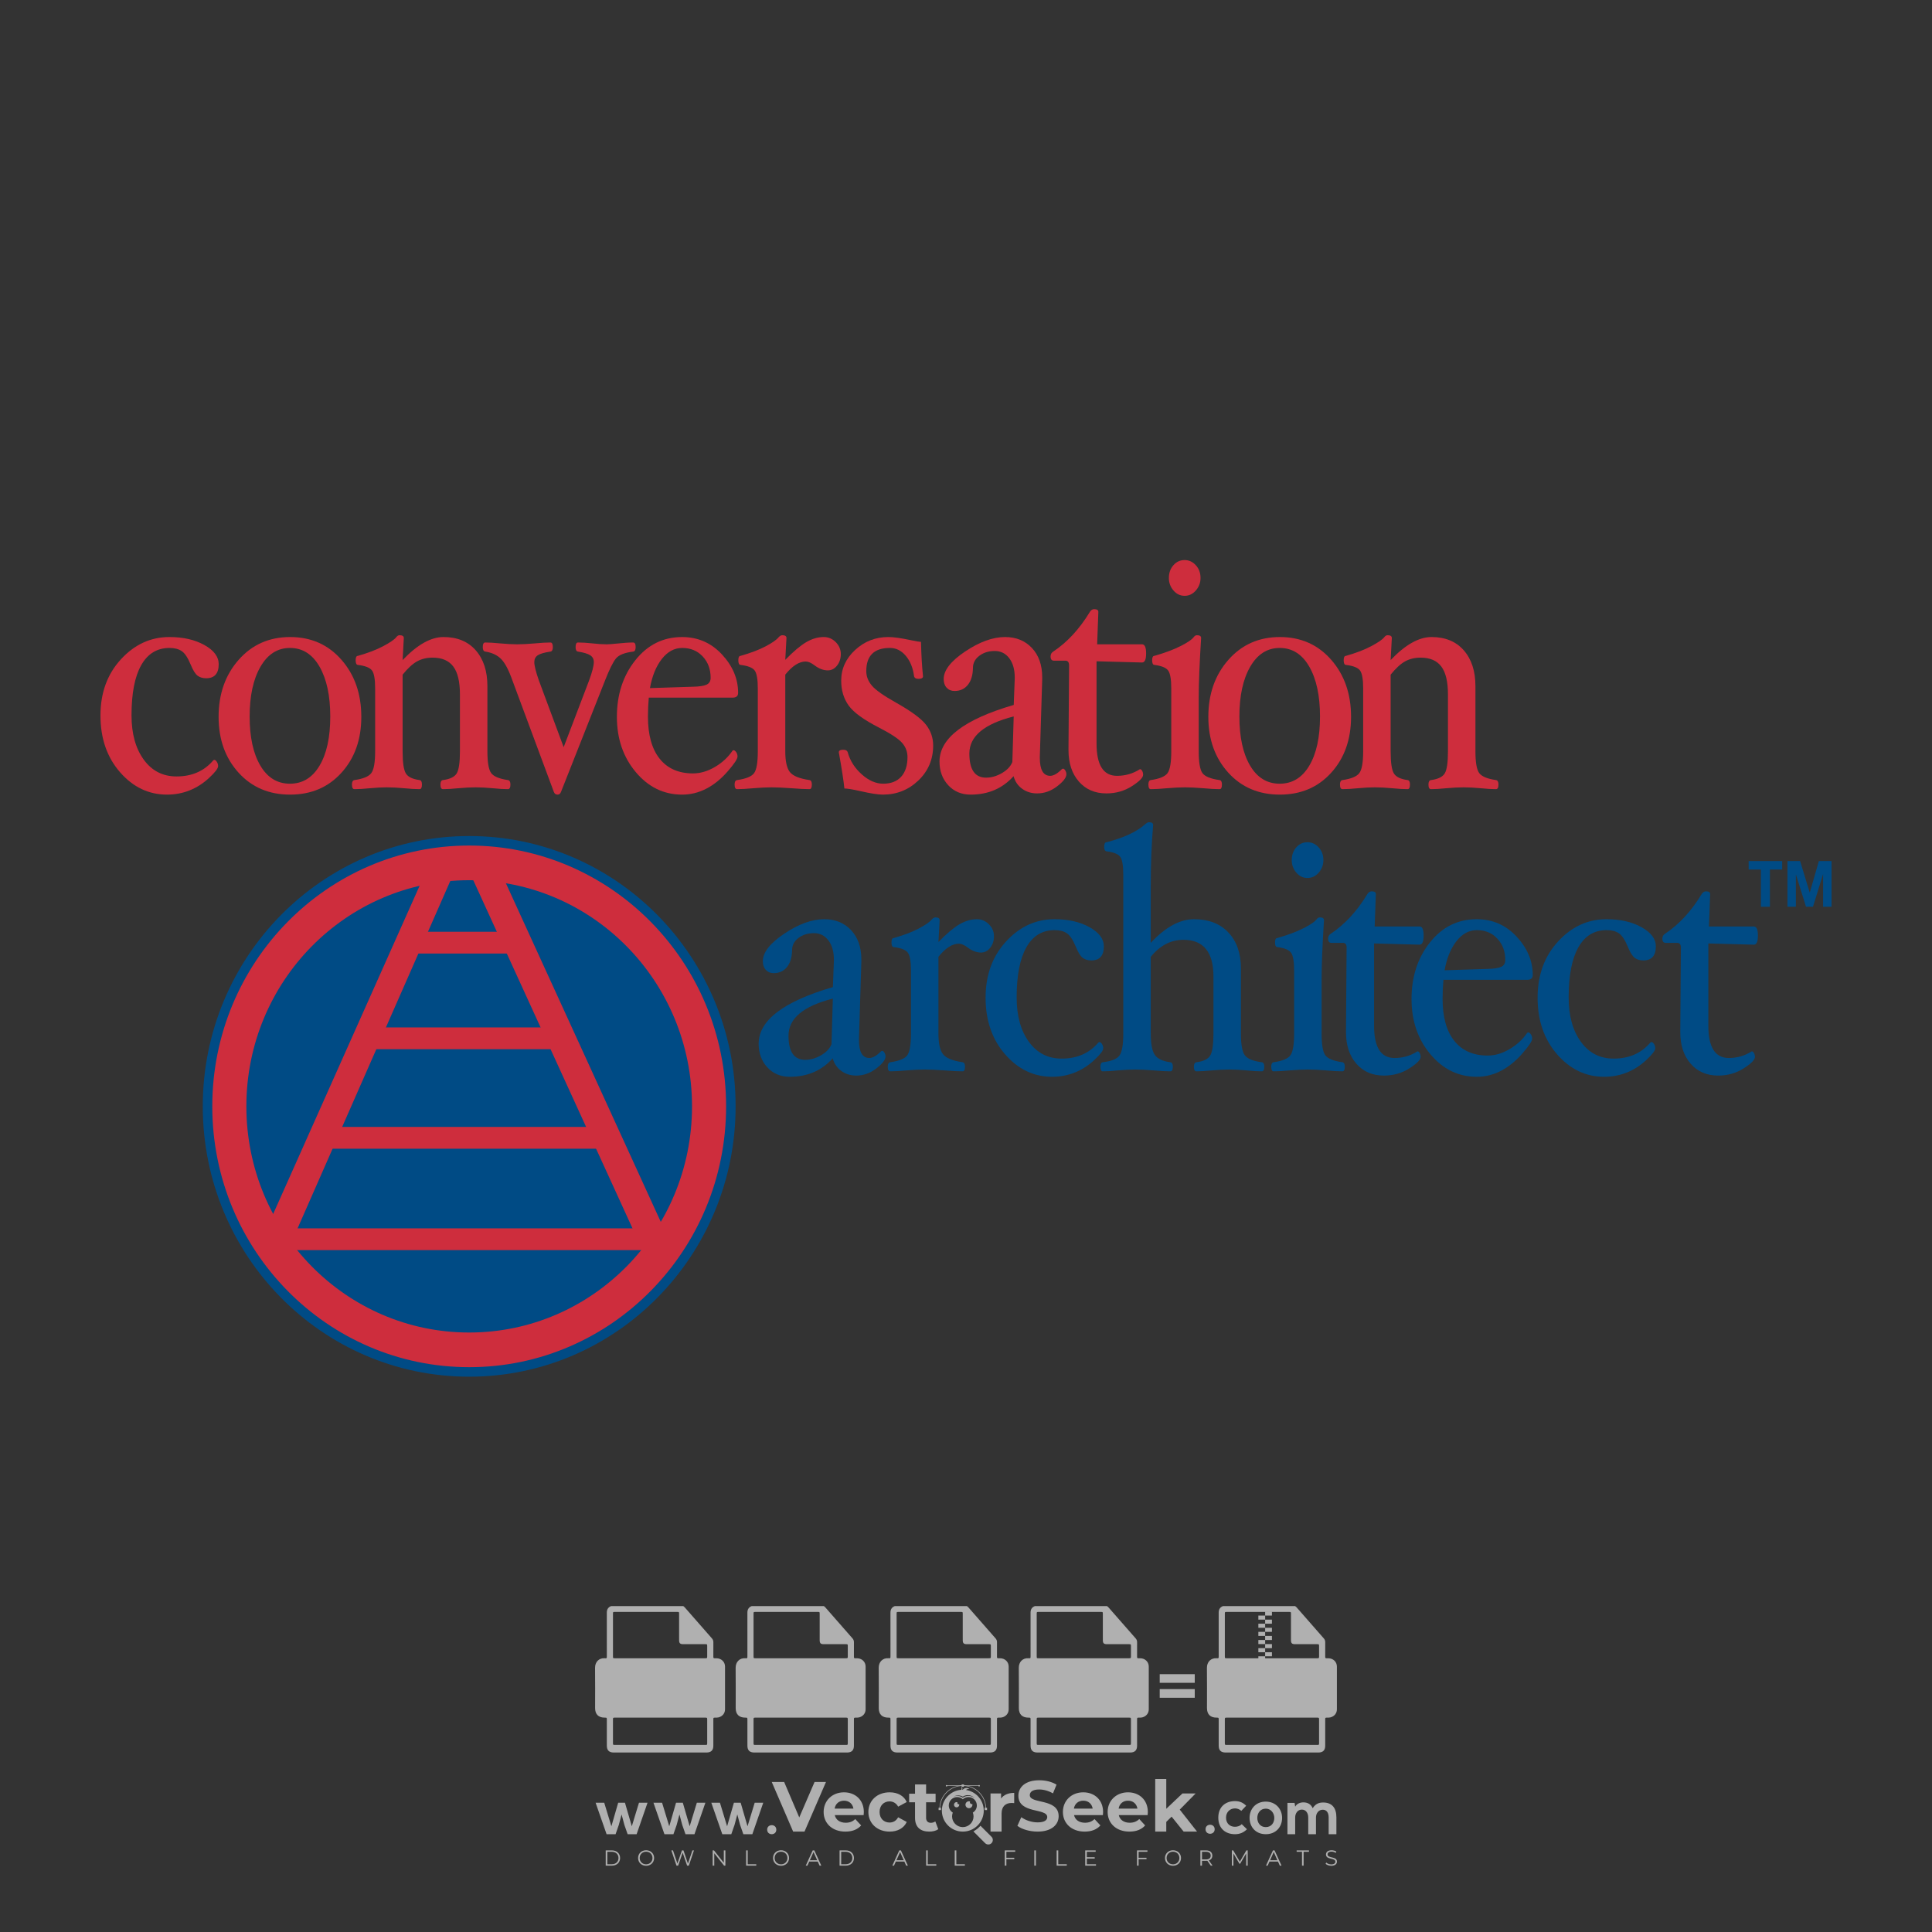 <?xml version="1.0" encoding="iso-8859-1"?>
<!-- Generator: Adobe Illustrator 24.3.0, SVG Export Plug-In . SVG Version: 6.00 Build 0)  -->
<svg version="1.1" id="Layer_1" xmlns="http://www.w3.org/2000/svg" xmlns:xlink="http://www.w3.org/1999/xlink" x="0px" y="0px"
	 viewBox="0 0 500 500" style="enable-background:new 0 0 500 500;" xml:space="preserve">
<rect x="0" y="0" width="500" height="500" fill="#333333" stroke="none"/>
<g id="watermark_1_">
	<g>
		<g id="watermark" style="opacity:0.61;">
			<g>
				<g>
					<g>
						<g>
							<polygon style="fill:#FFFFFF;" points="213.765,461.172 208.204,474.017 205.268,474.017 199.726,461.172 202.938,461.172 
								206.846,470.347 210.81,461.172 							"/>
						</g>
						<g>
							<path style="fill:#FFFFFF;" d="M223.507,469.741h-7.469c0.275,1.23,1.321,1.982,2.826,1.982c1.046,0,1.798-0.312,2.477-0.954
								l1.523,1.651c-0.917,1.046-2.294,1.597-4.074,1.597c-3.413,0-5.634-2.147-5.634-5.083c0-2.954,2.257-5.083,5.267-5.083
								c2.899,0,5.138,1.945,5.138,5.12C223.562,469.191,223.526,469.503,223.507,469.741 M216.002,468.071h4.863
								c-0.202-1.248-1.138-2.055-2.422-2.055C217.139,466.016,216.204,466.805,216.002,468.071"/>
						</g>
						<g>
							<path style="fill:#FFFFFF;" d="M224.735,468.934c0-2.973,2.294-5.083,5.505-5.083c2.074,0,3.707,0.899,4.423,2.514
								l-2.22,1.193c-0.532-0.936-1.321-1.358-2.221-1.358c-1.45,0-2.587,1.009-2.587,2.734c0,1.725,1.138,2.734,2.587,2.734
								c0.899,0,1.688-0.404,2.221-1.358l2.22,1.211c-0.716,1.578-2.349,2.495-4.423,2.495
								C227.029,474.017,224.735,471.907,224.735,468.934"/>
						</g>
						<g>
							<path style="fill:#FFFFFF;" d="M242.828,473.393c-0.587,0.422-1.45,0.624-2.331,0.624c-2.33,0-3.688-1.193-3.688-3.542
								v-4.055h-1.523v-2.202h1.523v-2.404h2.863v2.404h2.459v2.202h-2.459v4.019c0,0.844,0.458,1.303,1.229,1.303
								c0.422,0,0.844-0.128,1.156-0.367L242.828,473.393z"/>
						</g>
					</g>
					<g>
						<path style="fill:#FFFFFF;" d="M262.474,463.997v2.643c-0.238-0.018-0.422-0.037-0.642-0.037
							c-1.578,0-2.624,0.862-2.624,2.753v4.661h-2.863v-9.873h2.734v1.303C259.776,464.493,260.951,463.997,262.474,463.997"/>
					</g>
					<g>
						<path style="fill:#FFFFFF;" d="M263.299,472.53l1.009-2.239c1.083,0.789,2.697,1.339,4.239,1.339
							c1.762,0,2.477-0.587,2.477-1.376c0-2.404-7.469-0.752-7.469-5.524c0-2.184,1.762-4,5.413-4c1.615,0,3.267,0.385,4.459,1.138
							l-0.918,2.257c-1.193-0.679-2.422-1.009-3.56-1.009c-1.761,0-2.44,0.66-2.44,1.468c0,2.367,7.468,0.734,7.468,5.45
							c0,2.147-1.78,3.982-5.45,3.982C266.492,474.017,264.437,473.411,263.299,472.53"/>
					</g>
					<g>
						<path style="fill:#FFFFFF;" d="M285.428,469.741h-7.469c0.275,1.23,1.321,1.982,2.826,1.982c1.046,0,1.798-0.312,2.477-0.954
							l1.523,1.651c-0.918,1.046-2.294,1.597-4.074,1.597c-3.413,0-5.634-2.147-5.634-5.083c0-2.954,2.257-5.083,5.267-5.083
							c2.9,0,5.138,1.945,5.138,5.12C285.484,469.191,285.447,469.503,285.428,469.741 M277.923,468.071h4.863
							c-0.202-1.248-1.138-2.055-2.422-2.055C279.061,466.016,278.125,466.805,277.923,468.071"/>
					</g>
					<g>
						<path style="fill:#FFFFFF;" d="M297.007,469.741h-7.469c0.275,1.23,1.321,1.982,2.826,1.982c1.046,0,1.798-0.312,2.477-0.954
							l1.523,1.651c-0.918,1.046-2.294,1.597-4.074,1.597c-3.413,0-5.634-2.147-5.634-5.083c0-2.954,2.257-5.083,5.267-5.083
							c2.899,0,5.138,1.945,5.138,5.12C297.062,469.191,297.025,469.503,297.007,469.741 M289.501,468.071h4.863
							c-0.202-1.248-1.138-2.055-2.422-2.055C290.639,466.016,289.703,466.805,289.501,468.071"/>
					</g>
					<g>
						<polygon style="fill:#FFFFFF;" points="303.208,470.145 301.831,471.503 301.831,474.017 298.969,474.017 298.969,460.401 
							301.831,460.401 301.831,468.108 306.016,464.144 309.429,464.144 305.318,468.328 309.796,474.017 306.327,474.017 						"/>
					</g>
					<g>
						<path style="fill:#FFFFFF;" d="M256.601,475.359L256.601,475.359l-2.86-2.86c-0.435,0.508-0.953,0.943-1.534,1.284
							c-0.092,0.069-0.186,0.136-0.283,0.199l3.027,3.027c0.456,0.456,1.195,0.456,1.65,0
							C257.057,476.554,257.057,475.815,256.601,475.359"/>
					</g>
					<g>
						<path style="fill:#FFFFFF;" d="M249.984,463.244c0.221-0.173,0.495-0.281,0.797-0.281c0.042,0,0.083,0.002,0.124,0.006
							c-0.214-0.156-0.478-0.249-0.764-0.249c-0.395,0-0.744,0.18-0.981,0.458c-0.051,0-0.1,0.006-0.151,0.008
							c0.039-0.077,0.064-0.162,0.064-0.255c0-0.234-0.143-0.434-0.346-0.519c0.087,0.126,0.138,0.279,0.138,0.445
							c0,0.122-0.031,0.237-0.081,0.341c-2.811,0.201-5.03,2.539-5.03,5.4c0,2.993,2.426,5.42,5.42,5.42
							c2.993,0,5.42-2.426,5.42-5.42C254.595,465.879,252.593,463.635,249.984,463.244 M247.983,464.656
							c0.435,0,0.844,0.112,1.199,0.309c0.374-0.245,0.82-0.387,1.299-0.387c0.711,0,1.348,0.312,1.784,0.806
							c-0.435-0.379-1.004-0.61-1.627-0.61c-0.449,0-0.87,0.12-1.234,0.329c-0.079,0.046-0.156,0.096-0.229,0.15
							c-0.065-0.048-0.133-0.093-0.204-0.134c-0.369-0.219-0.8-0.344-1.26-0.344c-0.3,0-0.588,0.054-0.854,0.152
							C247.196,464.754,247.578,464.656,247.983,464.656 M251.772,469.098c0.115,0.305,0.181,0.634,0.181,0.979
							c0,1.534-1.244,2.777-2.778,2.777c-1.534,0-2.777-1.243-2.777-2.777c0-0.345,0.066-0.674,0.181-0.979
							c-0.62-0.382-1.035-1.064-1.035-1.846c0-1.197,0.971-2.168,2.168-2.168c0.565,0,1.078,0.218,1.463,0.572
							c0.386-0.354,0.899-0.572,1.464-0.572c1.197,0,2.168,0.971,2.168,2.168C252.807,468.034,252.392,468.716,251.772,469.098"/>
					</g>
					<g>
						<path style="fill:#FFFFFF;" d="M251.666,467.061c0,0.497-0.404,0.901-0.901,0.901c-0.497,0-0.901-0.404-0.901-0.901
							s0.404-0.901,0.901-0.901c0.101,0,0.197,0.017,0.287,0.047c-0.03,0.062-0.045,0.132-0.045,0.204
							c0,0.273,0.221,0.494,0.494,0.494c0.05,0,0.099-0.008,0.146-0.022C251.66,466.941,251.666,467,251.666,467.061"/>
					</g>
					<g>
						<path style="fill:#FFFFFF;" d="M248.255,467.061c0,0.376-0.305,0.681-0.681,0.681c-0.376,0-0.681-0.305-0.681-0.681
							s0.305-0.681,0.681-0.681c0.076,0,0.149,0.013,0.217,0.035c-0.023,0.047-0.034,0.1-0.034,0.155
							c0,0.206,0.167,0.374,0.374,0.374c0.038,0,0.075-0.006,0.11-0.017C248.25,466.97,248.255,467.015,248.255,467.061"/>
					</g>
					<g>
						<g>
							<g>
								<rect x="242.908" y="467.83" style="fill:#FFFFFF;" width="0.616" height="0.616"/>
							</g>
							<g>
								<rect x="254.827" y="467.83" style="fill:#FFFFFF;" width="0.616" height="0.616"/>
							</g>
							<g>
								<path style="fill:#FFFFFF;" d="M255.205,468.082h-0.14c0-3.248-2.642-5.89-5.89-5.89c-3.248,0-5.89,2.642-5.89,5.89h-0.14
									c0-1.611,0.627-3.125,1.766-4.264c1.139-1.139,2.653-1.766,4.264-1.766c1.611,0,3.125,0.627,4.264,1.766
									C254.578,464.957,255.205,466.471,255.205,468.082"/>
							</g>
						</g>
						<g>
							<rect x="248.868" y="461.814" style="fill:#FFFFFF;" width="0.616" height="0.616"/>
						</g>
						<g>
							<rect x="244.95" y="462.052" style="fill:#FFFFFF;" width="8.45" height="0.14"/>
						</g>
						<g>
							<path style="fill:#FFFFFF;" d="M245.174,462.15c0,0.108-0.088,0.196-0.196,0.196c-0.108,0-0.196-0.088-0.196-0.196
								c0-0.108,0.088-0.196,0.196-0.196C245.086,461.954,245.174,462.042,245.174,462.15"/>
						</g>
						<g>
							<path style="fill:#FFFFFF;" d="M253.596,462.15c0,0.108-0.088,0.196-0.196,0.196c-0.108,0-0.196-0.088-0.196-0.196
								c0-0.108,0.088-0.196,0.196-0.196C253.509,461.954,253.596,462.042,253.596,462.15"/>
						</g>
					</g>
				</g>
				<g>
					<path style="fill:#FFFFFF;" d="M314.356,473.409c0,1.559-2.364,1.559-2.364,0C311.993,471.851,314.356,471.851,314.356,473.409
						z"/>
				</g>
				<g>
					<g>
						<g>
							<path style="fill:#FFFFFF;" d="M161.739,466.549l1.772,6.088l1.855-6.088h2.215l-2.823,8.14h-2.33l-0.837-2.396l-0.722-2.708
								l-0.722,2.708l-0.837,2.396h-2.33l-2.839-8.14h2.231l1.855,6.088l1.756-6.088H161.739z"/>
						</g>
						<g>
							<path style="fill:#FFFFFF;" d="M176.713,466.549l1.772,6.088l1.855-6.088h2.215l-2.823,8.14h-2.33l-0.837-2.396l-0.722-2.708
								l-0.722,2.708l-0.837,2.396h-2.33l-2.839-8.14h2.231l1.855,6.088l1.756-6.088H176.713z"/>
						</g>
						<g>
							<path style="fill:#FFFFFF;" d="M191.687,466.549l1.772,6.088l1.855-6.088h2.215l-2.823,8.14h-2.33l-0.837-2.396l-0.722-2.708
								l-0.722,2.708l-0.837,2.396h-2.33l-2.839-8.14h2.231l1.855,6.088l1.756-6.088H191.687z"/>
						</g>
					</g>
					<g>
						<path style="fill:#FFFFFF;" d="M200.908,473.52c0,1.559-2.364,1.559-2.364,0C198.545,471.962,200.908,471.962,200.908,473.52z
							"/>
					</g>
					<g>
						<path style="fill:#FFFFFF;" d="M322.71,473.409c-0.935,0.919-1.919,1.28-3.117,1.28c-2.346,0-4.3-1.411-4.3-4.282
							s1.953-4.284,4.3-4.284c1.149,0,2.035,0.329,2.921,1.199l-1.264,1.329c-0.476-0.428-1.066-0.64-1.623-0.64
							c-1.346,0-2.33,0.985-2.33,2.396c0,1.542,1.05,2.362,2.297,2.362c0.64,0,1.28-0.18,1.772-0.672L322.71,473.409z"/>
					</g>
					<g>
						<path style="fill:#FFFFFF;" d="M331.805,470.472c0,2.33-1.591,4.217-4.217,4.217c-2.626,0-4.201-1.887-4.201-4.217
							c0-2.314,1.609-4.217,4.185-4.217C330.149,466.255,331.805,468.158,331.805,470.472z M325.389,470.472
							c0,1.231,0.739,2.38,2.199,2.38c1.46,0,2.199-1.149,2.199-2.38c0-1.215-0.854-2.396-2.199-2.396
							C326.144,468.077,325.389,469.258,325.389,470.472z"/>
					</g>
					<g>
						<path style="fill:#FFFFFF;" d="M338.572,474.689v-4.332c0-1.068-0.559-2.035-1.658-2.035c-1.082,0-1.722,0.967-1.722,2.035
							v4.332h-2.003v-8.107h1.855l0.148,0.985c0.426-0.82,1.362-1.116,2.133-1.116c0.969,0,1.937,0.394,2.396,1.51
							c0.723-1.149,1.658-1.478,2.708-1.478c2.297,0,3.43,1.412,3.43,3.84v4.365h-2.003v-4.365c0-1.066-0.442-1.97-1.526-1.97
							c-1.082,0-1.756,0.935-1.756,2.003v4.332H338.572z"/>
					</g>
				</g>
			</g>
		</g>
		<g style="opacity:0.61;">
			<g>
				<g>
					<path style="fill:#FFFFFF;" d="M345.988,431.299c-0.006-1.224-0.959-2.121-2.189-2.14c-0.924-0.014-0.832,0.12-0.834-0.867
						c-0.003-1.097-0.007-2.194,0.003-3.292c0.003-0.379-0.112-0.691-0.362-0.976c-2.342-2.668-4.678-5.342-7.019-8.011
						c-0.12-0.137-0.275-0.244-0.414-0.366c-6.214,0-12.427,0-18.641,0c-0.794,0.293-1.14,0.868-1.138,1.709
						c0.01,3.748,0.004,7.496,0.004,11.243c0,0.556-0.003,0.589-0.55,0.551c-1.497-0.102-2.516,0.986-2.497,2.492
						c0.044,3.476,0.013,6.953,0.014,10.429c0.001,1.58,0.867,2.443,2.45,2.449c0.582,0.002,0.582,0.002,0.582,0.6
						c0,2.219-0.001,4.438,0.001,6.657c0.001,1.192,0.58,1.771,1.768,1.771c8.013,0.001,16.027,0.001,24.04,0
						c1.168,0,1.755-0.583,1.757-1.745c0.002-2.256,0-4.512,0.001-6.768c0-0.512,0.002-0.511,0.52-0.515
						c0.271-0.002,0.541,0.008,0.809-0.058c0.996-0.246,1.69-1.044,1.694-2.069C346.003,438.696,346.005,434.997,345.988,431.299z
						 M317.537,417.162c5.337,0,10.674,0,16.01,0c0.548,0,0.554,0.007,0.554,0.561c0.001,2.243-0.001,4.486,0.001,6.73
						c0.001,0.811,0.249,1.059,1.06,1.059c1.91,0.001,3.821,0,5.731,0.001c0.458,0,0.479,0.021,0.481,0.483
						c0.003,0.887,0.002,1.775,0,2.662c-0.001,0.477-0.024,0.498-0.504,0.499c-3.895,0.001-7.79,0-11.684,0
						c-3.882,0-7.765,0-11.647,0c-0.55,0-0.552-0.001-0.552-0.561c-0.001-3.624-0.001-7.247,0-10.871
						C316.987,417.166,316.991,417.162,317.537,417.162z M340.822,451.579c-3.883,0.001-7.766,0-11.65,0c-3.871,0-7.742,0-11.613,0
						c-0.572,0-0.574-0.002-0.574-0.579c-0.001-1.997-0.001-3.994,0.001-5.991c0-0.464,0.023-0.486,0.478-0.487
						c7.803-0.001,15.607-0.001,23.41,0c0.478,0,0.499,0.02,0.499,0.503c0.002,1.997,0.001,3.994,0,5.991
						C341.375,451.574,341.37,451.579,340.822,451.579z"/>
				</g>
				<g>
					<g>
						<rect x="327.418" y="417.053" style="fill:#FFFFFF;" width="1.757" height="1.054"/>
					</g>
					<g>
						<rect x="325.662" y="418.107" style="fill:#FFFFFF;" width="1.757" height="1.054"/>
					</g>
					<g>
						<rect x="327.418" y="419.161" style="fill:#FFFFFF;" width="1.757" height="1.054"/>
					</g>
					<g>
						<rect x="325.662" y="420.215" style="fill:#FFFFFF;" width="1.757" height="1.054"/>
					</g>
					<g>
						<rect x="327.418" y="421.269" style="fill:#FFFFFF;" width="1.757" height="1.054"/>
					</g>
					<g>
						<rect x="325.662" y="422.323" style="fill:#FFFFFF;" width="1.757" height="1.054"/>
					</g>
					<g>
						<rect x="327.418" y="423.378" style="fill:#FFFFFF;" width="1.757" height="1.054"/>
					</g>
					<g>
						<rect x="325.662" y="424.432" style="fill:#FFFFFF;" width="1.757" height="1.054"/>
					</g>
					<g>
						<rect x="327.418" y="425.486" style="fill:#FFFFFF;" width="1.757" height="1.054"/>
					</g>
					<g>
						<rect x="325.662" y="426.54" style="fill:#FFFFFF;" width="1.757" height="1.054"/>
					</g>
					<g>
						<rect x="327.418" y="427.594" style="fill:#FFFFFF;" width="1.757" height="1.054"/>
					</g>
					<g>
						<rect x="325.662" y="428.648" style="fill:#FFFFFF;" width="1.757" height="1.054"/>
					</g>
				</g>
			</g>
			<g>
				<path style="fill:#FFFFFF;" d="M187.637,431.299c-0.006-1.224-0.959-2.121-2.189-2.14c-0.924-0.014-0.832,0.12-0.834-0.867
					c-0.003-1.097-0.007-2.194,0.003-3.292c0.003-0.379-0.112-0.691-0.362-0.976c-2.342-2.668-4.678-5.342-7.019-8.011
					c-0.12-0.137-0.275-0.244-0.414-0.366c-6.214,0-12.427,0-18.641,0c-0.794,0.293-1.14,0.868-1.138,1.709
					c0.01,3.748,0.004,7.496,0.004,11.243c0,0.556-0.003,0.589-0.55,0.551c-1.497-0.102-2.516,0.986-2.497,2.492
					c0.044,3.476,0.013,6.953,0.014,10.429c0.001,1.58,0.867,2.443,2.45,2.449c0.582,0.002,0.582,0.002,0.582,0.6
					c0,2.219-0.001,4.438,0.001,6.657c0.001,1.192,0.58,1.771,1.768,1.771c8.013,0.001,16.027,0.001,24.04,0
					c1.168,0,1.755-0.583,1.757-1.745c0.002-2.256,0-4.512,0.001-6.768c0-0.512,0.002-0.511,0.52-0.515
					c0.271-0.002,0.541,0.008,0.809-0.058c0.996-0.246,1.69-1.044,1.694-2.069C187.652,438.696,187.655,434.997,187.637,431.299z
					 M159.187,417.162c5.337,0,10.674,0,16.01,0c0.548,0,0.554,0.007,0.554,0.561c0.001,2.243-0.001,4.486,0.001,6.73
					c0.001,0.811,0.249,1.059,1.06,1.059c1.91,0.001,3.821,0,5.731,0.001c0.458,0,0.479,0.021,0.481,0.483
					c0.003,0.887,0.002,1.775,0,2.662c-0.001,0.477-0.024,0.498-0.504,0.499c-3.895,0.001-7.79,0-11.684,0
					c-3.882,0-7.765,0-11.647,0c-0.55,0-0.552-0.001-0.552-0.561c-0.001-3.624-0.001-7.247,0-10.871
					C158.636,417.166,158.64,417.162,159.187,417.162z M182.472,451.579c-3.883,0.001-7.766,0-11.65,0c-3.871,0-7.742,0-11.613,0
					c-0.572,0-0.574-0.002-0.574-0.579c-0.001-1.997-0.001-3.994,0.001-5.991c0-0.464,0.023-0.486,0.478-0.487
					c7.803-0.001,15.607-0.001,23.41,0c0.478,0,0.499,0.02,0.499,0.503c0.002,1.997,0.001,3.994,0,5.991
					C183.024,451.574,183.019,451.579,182.472,451.579z"/>
			</g>
			<g>
				<path style="fill:#FFFFFF;" d="M159.779,440.669v-7.897h2.779c0.375,0,0.726,0.061,1.053,0.182
					c0.327,0.121,0.612,0.292,0.855,0.513c0.242,0.221,0.434,0.483,0.573,0.789c0.14,0.305,0.21,0.642,0.21,1.009
					c0,0.375-0.07,0.715-0.21,1.02c-0.14,0.305-0.331,0.568-0.573,0.789c-0.243,0.221-0.528,0.392-0.855,0.513
					c-0.327,0.121-0.678,0.182-1.053,0.182h-1.29v2.901H159.779z M162.58,436.356c0.39,0,0.684-0.111,0.882-0.331
					c0.199-0.22,0.298-0.474,0.298-0.761c0-0.14-0.024-0.276-0.072-0.408c-0.048-0.132-0.121-0.248-0.221-0.347
					c-0.099-0.099-0.223-0.178-0.37-0.237c-0.147-0.059-0.32-0.089-0.518-0.089h-1.312v2.173H162.58z"/>
				<path style="fill:#FFFFFF;" d="M166.308,432.771h1.731l3.177,5.294h0.088l-0.088-1.522v-3.772h1.478v7.897h-1.566l-3.353-5.592
					h-0.088l0.088,1.522v4.07h-1.467V432.771z"/>
				<path style="fill:#FFFFFF;" d="M177.922,436.334h3.872c0.022,0.089,0.04,0.195,0.055,0.32c0.014,0.125,0.022,0.25,0.022,0.375
					c0,0.507-0.077,0.985-0.231,1.434c-0.154,0.449-0.397,0.849-0.728,1.202c-0.353,0.375-0.776,0.666-1.268,0.871
					c-0.493,0.206-1.055,0.309-1.688,0.309c-0.574,0-1.114-0.103-1.622-0.309c-0.507-0.206-0.948-0.492-1.323-0.86
					c-0.375-0.367-0.673-0.803-0.894-1.307c-0.221-0.504-0.331-1.053-0.331-1.649c0-0.595,0.11-1.145,0.331-1.649
					c0.221-0.504,0.518-0.939,0.894-1.307c0.375-0.367,0.816-0.654,1.323-0.86c0.507-0.206,1.048-0.309,1.622-0.309
					c0.64,0,1.211,0.11,1.715,0.331c0.504,0.221,0.935,0.526,1.296,0.915l-1.025,1.004c-0.258-0.272-0.544-0.48-0.861-0.623
					c-0.316-0.143-0.695-0.215-1.136-0.215c-0.361,0-0.703,0.065-1.026,0.193c-0.324,0.129-0.607,0.311-0.85,0.546
					c-0.242,0.235-0.436,0.52-0.579,0.855c-0.143,0.335-0.215,0.708-0.215,1.119c0,0.412,0.072,0.785,0.215,1.12
					c0.143,0.335,0.338,0.62,0.584,0.855c0.246,0.235,0.531,0.418,0.855,0.546c0.323,0.129,0.669,0.193,1.037,0.193
					c0.419,0,0.773-0.061,1.064-0.182c0.29-0.121,0.538-0.278,0.744-0.469c0.148-0.132,0.275-0.3,0.381-0.502
					c0.106-0.202,0.189-0.428,0.248-0.678h-2.482V436.334z"/>
			</g>
			<g>
				<path style="fill:#FFFFFF;" d="M224.019,431.299c-0.006-1.224-0.959-2.121-2.189-2.14c-0.924-0.014-0.832,0.12-0.834-0.867
					c-0.003-1.097-0.007-2.194,0.003-3.292c0.003-0.379-0.112-0.691-0.362-0.976c-2.342-2.668-4.678-5.342-7.019-8.011
					c-0.12-0.137-0.275-0.244-0.414-0.366c-6.214,0-12.427,0-18.641,0c-0.794,0.293-1.14,0.868-1.138,1.709
					c0.01,3.748,0.004,7.496,0.004,11.243c0,0.556-0.003,0.589-0.55,0.551c-1.497-0.102-2.516,0.986-2.497,2.492
					c0.044,3.476,0.013,6.953,0.014,10.429c0.001,1.58,0.867,2.443,2.45,2.449c0.582,0.002,0.582,0.002,0.582,0.6
					c0,2.219-0.001,4.438,0.001,6.657c0.001,1.192,0.58,1.771,1.768,1.771c8.013,0.001,16.027,0.001,24.04,0
					c1.168,0,1.755-0.583,1.757-1.745c0.002-2.256,0-4.512,0.001-6.768c0-0.512,0.002-0.511,0.52-0.515
					c0.271-0.002,0.541,0.008,0.809-0.058c0.997-0.246,1.69-1.044,1.694-2.069C224.034,438.696,224.036,434.997,224.019,431.299z
					 M195.568,417.162c5.337,0,10.674,0,16.01,0c0.548,0,0.554,0.007,0.554,0.561c0.001,2.243-0.001,4.486,0.001,6.73
					c0.001,0.811,0.249,1.059,1.06,1.059c1.91,0.001,3.821,0,5.731,0.001c0.458,0,0.479,0.021,0.481,0.483
					c0.003,0.887,0.002,1.775,0,2.662c-0.001,0.477-0.024,0.498-0.504,0.499c-3.895,0.001-7.79,0-11.684,0
					c-3.882,0-7.765,0-11.647,0c-0.55,0-0.552-0.001-0.552-0.561c-0.001-3.624-0.001-7.247,0-10.871
					C195.018,417.166,195.022,417.162,195.568,417.162z M218.854,451.579c-3.883,0.001-7.766,0-11.65,0c-3.871,0-7.742,0-11.613,0
					c-0.572,0-0.574-0.002-0.574-0.579c-0.001-1.997-0.001-3.994,0.001-5.991c0-0.464,0.023-0.486,0.478-0.487
					c7.803-0.001,15.607-0.001,23.41,0c0.478,0,0.499,0.02,0.499,0.503c0.002,1.997,0.001,3.994,0,5.991
					C219.406,451.574,219.401,451.579,218.854,451.579z"/>
			</g>
			<g>
				<path style="fill:#FFFFFF;" d="M205.111,432.771h1.699l2.967,7.897h-1.644l-0.651-1.886h-3.044l-0.651,1.886h-1.643
					L205.111,432.771z M206.997,437.415l-0.706-1.974l-0.287-0.96h-0.088l-0.287,0.96l-0.706,1.974H206.997z"/>
				<path style="fill:#FFFFFF;" d="M211.331,434.536c-0.125,0-0.245-0.024-0.359-0.072c-0.114-0.048-0.213-0.114-0.298-0.199
					c-0.084-0.084-0.151-0.182-0.198-0.292c-0.048-0.11-0.072-0.232-0.072-0.364s0.024-0.254,0.072-0.364
					c0.048-0.11,0.114-0.208,0.198-0.292c0.084-0.084,0.184-0.151,0.298-0.198c0.114-0.048,0.233-0.072,0.359-0.072
					c0.257,0,0.478,0.09,0.662,0.27c0.184,0.181,0.276,0.399,0.276,0.656s-0.092,0.476-0.276,0.656
					C211.809,434.446,211.589,434.536,211.331,434.536z M210.615,440.669v-5.404h1.445v5.404H210.615z"/>
			</g>
			<g>
				<path style="fill:#FFFFFF;" d="M261.044,431.299c-0.006-1.224-0.959-2.121-2.189-2.14c-0.924-0.014-0.832,0.12-0.834-0.867
					c-0.003-1.097-0.007-2.194,0.003-3.292c0.003-0.379-0.112-0.691-0.362-0.976c-2.342-2.668-4.678-5.342-7.019-8.011
					c-0.12-0.137-0.275-0.244-0.414-0.366c-6.214,0-12.427,0-18.641,0c-0.794,0.293-1.14,0.868-1.138,1.709
					c0.01,3.748,0.004,7.496,0.004,11.243c0,0.556-0.003,0.589-0.55,0.551c-1.497-0.102-2.516,0.986-2.497,2.492
					c0.044,3.476,0.013,6.953,0.014,10.429c0.001,1.58,0.867,2.443,2.45,2.449c0.582,0.002,0.582,0.002,0.582,0.6
					c0,2.219-0.001,4.438,0.001,6.657c0.001,1.192,0.58,1.771,1.768,1.771c8.013,0.001,16.027,0.001,24.04,0
					c1.168,0,1.755-0.583,1.757-1.745c0.002-2.256,0-4.512,0.001-6.768c0-0.512,0.002-0.511,0.52-0.515
					c0.271-0.002,0.541,0.008,0.809-0.058c0.996-0.246,1.69-1.044,1.694-2.069C261.059,438.696,261.061,434.997,261.044,431.299z
					 M232.593,417.162c5.337,0,10.674,0,16.01,0c0.548,0,0.554,0.007,0.554,0.561c0.001,2.243-0.001,4.486,0.001,6.73
					c0.001,0.811,0.249,1.059,1.06,1.059c1.91,0.001,3.821,0,5.731,0.001c0.458,0,0.479,0.021,0.481,0.483
					c0.003,0.887,0.002,1.775,0,2.662c-0.001,0.477-0.024,0.498-0.504,0.499c-3.895,0.001-7.79,0-11.684,0
					c-3.882,0-7.765,0-11.647,0c-0.55,0-0.552-0.001-0.552-0.561c-0.001-3.624-0.001-7.247,0-10.871
					C232.042,417.166,232.047,417.162,232.593,417.162z M255.878,451.579c-3.883,0.001-7.766,0-11.65,0c-3.871,0-7.742,0-11.613,0
					c-0.572,0-0.574-0.002-0.574-0.579c-0.001-1.997-0.001-3.994,0.001-5.991c0-0.464,0.023-0.486,0.478-0.487
					c7.803-0.001,15.607-0.001,23.41,0c0.478,0,0.499,0.02,0.499,0.503c0.002,1.997,0.001,3.994,0,5.991
					C256.431,451.574,256.426,451.579,255.878,451.579z"/>
			</g>
			<g>
				<path style="fill:#FFFFFF;" d="M236.361,440.845c-0.338,0-0.662-0.048-0.971-0.143c-0.309-0.095-0.592-0.239-0.849-0.43
					c-0.257-0.191-0.481-0.425-0.673-0.7c-0.191-0.276-0.342-0.597-0.452-0.965l1.401-0.551c0.103,0.397,0.283,0.726,0.54,0.987
					c0.257,0.261,0.596,0.392,1.015,0.392c0.154,0,0.303-0.02,0.447-0.061c0.143-0.04,0.272-0.099,0.386-0.176
					s0.204-0.175,0.27-0.292c0.066-0.118,0.099-0.254,0.099-0.408c0-0.147-0.026-0.279-0.077-0.397
					c-0.051-0.117-0.138-0.227-0.259-0.331c-0.121-0.103-0.28-0.202-0.475-0.298c-0.195-0.095-0.435-0.195-0.722-0.298l-0.485-0.176
					c-0.213-0.073-0.429-0.173-0.645-0.298c-0.217-0.125-0.413-0.276-0.59-0.452c-0.177-0.176-0.322-0.384-0.436-0.623
					c-0.114-0.239-0.171-0.509-0.171-0.81c0-0.309,0.06-0.597,0.182-0.866c0.121-0.268,0.294-0.503,0.518-0.706
					c0.224-0.202,0.492-0.36,0.805-0.474s0.66-0.171,1.042-0.171c0.397,0,0.74,0.053,1.031,0.16
					c0.291,0.107,0.537,0.243,0.739,0.408c0.202,0.165,0.366,0.348,0.491,0.546c0.125,0.199,0.217,0.386,0.276,0.563l-1.312,0.551
					c-0.074-0.221-0.208-0.419-0.402-0.596c-0.195-0.176-0.462-0.265-0.8-0.265c-0.324,0-0.592,0.075-0.805,0.226
					c-0.213,0.151-0.32,0.348-0.32,0.59c0,0.235,0.103,0.436,0.309,0.601c0.206,0.165,0.533,0.325,0.982,0.48l0.497,0.165
					c0.316,0.111,0.605,0.237,0.866,0.381c0.261,0.143,0.485,0.314,0.673,0.513c0.187,0.199,0.331,0.425,0.43,0.678
					c0.1,0.254,0.149,0.546,0.149,0.877c0,0.412-0.083,0.767-0.248,1.064c-0.165,0.298-0.377,0.542-0.634,0.734
					c-0.258,0.191-0.548,0.335-0.872,0.43C236.986,440.797,236.67,440.845,236.361,440.845z"/>
				<path style="fill:#FFFFFF;" d="M239.516,432.771h1.61l1.633,4.754l0.287,1.015h0.088l0.309-1.015l1.699-4.754h1.61l-2.879,7.897
					h-1.566L239.516,432.771z"/>
				<path style="fill:#FFFFFF;" d="M251.097,436.334h3.871c0.022,0.089,0.04,0.195,0.055,0.32c0.015,0.125,0.023,0.25,0.023,0.375
					c0,0.507-0.078,0.985-0.232,1.434c-0.154,0.449-0.397,0.849-0.728,1.202c-0.353,0.375-0.775,0.666-1.268,0.871
					c-0.493,0.206-1.055,0.309-1.688,0.309c-0.574,0-1.114-0.103-1.621-0.309c-0.507-0.206-0.949-0.492-1.324-0.86
					c-0.375-0.367-0.673-0.803-0.894-1.307c-0.22-0.504-0.331-1.053-0.331-1.649c0-0.595,0.11-1.145,0.331-1.649
					c0.221-0.504,0.518-0.939,0.894-1.307c0.375-0.367,0.816-0.654,1.324-0.86c0.507-0.206,1.047-0.309,1.621-0.309
					c0.64,0,1.211,0.11,1.715,0.331c0.504,0.221,0.936,0.526,1.296,0.915l-1.026,1.004c-0.257-0.272-0.544-0.48-0.861-0.623
					c-0.316-0.143-0.694-0.215-1.136-0.215c-0.36,0-0.702,0.065-1.026,0.193c-0.323,0.129-0.607,0.311-0.849,0.546
					c-0.243,0.235-0.436,0.52-0.579,0.855c-0.143,0.335-0.215,0.708-0.215,1.119c0,0.412,0.072,0.785,0.215,1.12
					c0.143,0.335,0.338,0.62,0.585,0.855c0.246,0.235,0.531,0.418,0.854,0.546c0.324,0.129,0.669,0.193,1.037,0.193
					c0.419,0,0.774-0.061,1.064-0.182c0.29-0.121,0.539-0.278,0.745-0.469c0.147-0.132,0.274-0.3,0.38-0.502
					c0.107-0.202,0.189-0.428,0.248-0.678h-2.482V436.334z"/>
			</g>
			<g>
				<path style="fill:#FFFFFF;" d="M297.3,431.299c-0.006-1.224-0.959-2.121-2.189-2.14c-0.924-0.014-0.832,0.12-0.834-0.867
					c-0.003-1.097-0.007-2.194,0.003-3.292c0.003-0.379-0.112-0.691-0.362-0.976c-2.342-2.668-4.678-5.342-7.019-8.011
					c-0.12-0.137-0.275-0.244-0.414-0.366c-6.214,0-12.427,0-18.641,0c-0.794,0.293-1.14,0.868-1.138,1.709
					c0.01,3.748,0.004,7.496,0.004,11.243c0,0.556-0.003,0.589-0.55,0.551c-1.497-0.102-2.516,0.986-2.497,2.492
					c0.044,3.476,0.013,6.953,0.014,10.429c0.001,1.58,0.867,2.443,2.45,2.449c0.582,0.002,0.582,0.002,0.582,0.6
					c0,2.219-0.001,4.438,0.001,6.657c0.001,1.192,0.58,1.771,1.768,1.771c8.013,0.001,16.027,0.001,24.04,0
					c1.168,0,1.755-0.583,1.757-1.745c0.002-2.256,0-4.512,0.001-6.768c0-0.512,0.002-0.511,0.52-0.515
					c0.271-0.002,0.541,0.008,0.809-0.058c0.996-0.246,1.69-1.044,1.694-2.069C297.315,438.696,297.318,434.997,297.3,431.299z
					 M268.85,417.162c5.337,0,10.674,0,16.01,0c0.548,0,0.554,0.007,0.554,0.561c0.001,2.243-0.001,4.486,0.001,6.73
					c0.001,0.811,0.249,1.059,1.06,1.059c1.91,0.001,3.821,0,5.731,0.001c0.458,0,0.479,0.021,0.481,0.483
					c0.003,0.887,0.002,1.775,0,2.662c-0.001,0.477-0.024,0.498-0.504,0.499c-3.895,0.001-7.79,0-11.684,0
					c-3.882,0-7.765,0-11.647,0c-0.55,0-0.552-0.001-0.552-0.561c-0.001-3.624-0.001-7.247,0-10.871
					C268.299,417.166,268.303,417.162,268.85,417.162z M292.135,451.579c-3.883,0.001-7.766,0-11.65,0c-3.871,0-7.742,0-11.613,0
					c-0.572,0-0.574-0.002-0.574-0.579c-0.001-1.997-0.001-3.994,0.001-5.991c0-0.464,0.023-0.486,0.478-0.487
					c7.803-0.001,15.607-0.001,23.41,0c0.478,0,0.499,0.02,0.499,0.503c0.001,1.997,0.001,3.994,0,5.991
					C292.687,451.574,292.682,451.579,292.135,451.579z"/>
			</g>
			<g>
				<path style="fill:#FFFFFF;" d="M272.966,434.183v1.831h3.165v1.412h-3.165v1.831h3.518v1.412h-5.007v-7.897h5.007v1.412H272.966
					z"/>
				<path style="fill:#FFFFFF;" d="M277.852,440.669v-7.897h2.779c0.375,0,0.726,0.061,1.053,0.182
					c0.327,0.121,0.612,0.292,0.855,0.513c0.243,0.221,0.434,0.483,0.574,0.789c0.14,0.305,0.209,0.642,0.209,1.009
					c0,0.375-0.07,0.715-0.209,1.02c-0.14,0.305-0.331,0.568-0.574,0.789c-0.243,0.221-0.528,0.392-0.855,0.513
					c-0.327,0.121-0.678,0.182-1.053,0.182h-1.29v2.901H277.852z M280.653,436.356c0.389,0,0.684-0.111,0.882-0.331
					c0.199-0.22,0.298-0.474,0.298-0.761c0-0.14-0.024-0.276-0.072-0.408c-0.048-0.132-0.121-0.248-0.221-0.347
					c-0.099-0.099-0.222-0.178-0.37-0.237c-0.147-0.059-0.32-0.089-0.518-0.089h-1.312v2.173H280.653z"/>
				<path style="fill:#FFFFFF;" d="M286.797,440.845c-0.338,0-0.662-0.048-0.971-0.143c-0.309-0.095-0.592-0.239-0.849-0.43
					c-0.257-0.191-0.482-0.425-0.673-0.7c-0.191-0.276-0.342-0.597-0.452-0.965l1.401-0.551c0.103,0.397,0.283,0.726,0.541,0.987
					c0.257,0.261,0.595,0.392,1.015,0.392c0.154,0,0.303-0.02,0.447-0.061c0.143-0.04,0.272-0.099,0.386-0.176
					c0.114-0.077,0.204-0.175,0.27-0.292c0.066-0.118,0.1-0.254,0.1-0.408c0-0.147-0.026-0.279-0.077-0.397
					c-0.051-0.117-0.138-0.227-0.259-0.331c-0.121-0.103-0.279-0.202-0.474-0.298c-0.195-0.095-0.436-0.195-0.723-0.298
					l-0.485-0.176c-0.213-0.073-0.428-0.173-0.645-0.298c-0.217-0.125-0.414-0.276-0.59-0.452c-0.176-0.176-0.322-0.384-0.436-0.623
					c-0.114-0.239-0.171-0.509-0.171-0.81c0-0.309,0.061-0.597,0.182-0.866c0.121-0.268,0.294-0.503,0.518-0.706
					c0.224-0.202,0.493-0.36,0.805-0.474c0.312-0.114,0.66-0.171,1.042-0.171c0.397,0,0.741,0.053,1.031,0.16
					c0.29,0.107,0.537,0.243,0.739,0.408c0.202,0.165,0.365,0.348,0.491,0.546c0.125,0.199,0.217,0.386,0.276,0.563l-1.312,0.551
					c-0.074-0.221-0.208-0.419-0.403-0.596c-0.195-0.176-0.462-0.265-0.799-0.265c-0.324,0-0.592,0.075-0.805,0.226
					c-0.213,0.151-0.32,0.348-0.32,0.59c0,0.235,0.103,0.436,0.309,0.601c0.206,0.165,0.533,0.325,0.982,0.48l0.496,0.165
					c0.316,0.111,0.605,0.237,0.866,0.381c0.261,0.143,0.485,0.314,0.673,0.513c0.187,0.199,0.331,0.425,0.43,0.678
					c0.099,0.254,0.149,0.546,0.149,0.877c0,0.412-0.083,0.767-0.248,1.064c-0.165,0.298-0.377,0.542-0.634,0.734
					c-0.258,0.191-0.548,0.335-0.872,0.43C287.422,440.797,287.105,440.845,286.797,440.845z"/>
			</g>
			<g>
				<path style="fill:#FFFFFF;" d="M321.394,439.168l4.004-4.985h-3.827v-1.412h5.559v1.5l-3.96,4.985h4.004v1.412h-5.779V439.168z"
					/>
				<path style="fill:#FFFFFF;" d="M328.409,432.771h1.489v7.897h-1.489V432.771z"/>
				<path style="fill:#FFFFFF;" d="M331.486,440.669v-7.897h2.779c0.375,0,0.726,0.061,1.053,0.182
					c0.327,0.121,0.612,0.292,0.855,0.513s0.434,0.483,0.574,0.789c0.14,0.305,0.209,0.642,0.209,1.009
					c0,0.375-0.07,0.715-0.209,1.02c-0.14,0.305-0.331,0.568-0.574,0.789c-0.243,0.221-0.528,0.392-0.855,0.513
					c-0.327,0.121-0.678,0.182-1.053,0.182h-1.29v2.901H331.486z M334.288,436.356c0.389,0,0.684-0.111,0.882-0.331
					c0.199-0.22,0.298-0.474,0.298-0.761c0-0.14-0.024-0.276-0.072-0.408c-0.048-0.132-0.121-0.248-0.221-0.347
					c-0.099-0.099-0.222-0.178-0.37-0.237c-0.147-0.059-0.32-0.089-0.518-0.089h-1.312v2.173H334.288z"/>
			</g>
		</g>
		<g style="opacity:0.61;">
			<path style="fill:#FFFFFF;" d="M300.133,433.27h9.067v2.242h-9.067V433.27z M300.133,437.136h9.067v2.243h-9.067V437.136z"/>
		</g>
	</g>
	<g style="opacity:0.61;">
		<path style="fill:#FFFFFF;" d="M156.756,478.878h1.607c1.263,0,2.114,0.812,2.114,1.974c0,1.161-0.851,1.973-2.114,1.973h-1.607
			V478.878z M158.34,482.464c1.049,0,1.725-0.665,1.725-1.612c0-0.947-0.677-1.613-1.725-1.613h-1.167v3.225H158.34z"/>
		<path style="fill:#FFFFFF;" d="M165.139,480.851c0-1.15,0.879-2.007,2.075-2.007c1.184,0,2.069,0.851,2.069,2.007
			c0,1.156-0.885,2.007-2.069,2.007C166.019,482.858,165.139,482.002,165.139,480.851z M168.866,480.851
			c0-0.942-0.705-1.635-1.652-1.635c-0.953,0-1.663,0.693-1.663,1.635c0,0.941,0.71,1.635,1.663,1.635
			C168.162,482.486,168.866,481.793,168.866,480.851z"/>
		<path style="fill:#FFFFFF;" d="M179.596,478.878l-1.331,3.947h-0.44l-1.156-3.366l-1.161,3.366h-0.434l-1.331-3.947h0.429
			l1.139,3.394l1.178-3.394h0.389l1.161,3.411l1.156-3.411H179.596z"/>
		<path style="fill:#FFFFFF;" d="M187.731,478.878v3.947h-0.344l-2.537-3.202v3.202h-0.417v-3.947h0.344l2.543,3.203v-3.203H187.731
			z"/>
		<path style="fill:#FFFFFF;" d="M193.093,478.878h0.417v3.586h2.21v0.361h-2.627V478.878z"/>
		<path style="fill:#FFFFFF;" d="M200.061,480.851c0-1.15,0.879-2.007,2.075-2.007c1.184,0,2.069,0.851,2.069,2.007
			c0,1.156-0.885,2.007-2.069,2.007C200.941,482.858,200.061,482.002,200.061,480.851z M203.788,480.851
			c0-0.942-0.705-1.635-1.652-1.635c-0.953,0-1.663,0.693-1.663,1.635c0,0.941,0.71,1.635,1.663,1.635
			C203.083,482.486,203.788,481.793,203.788,480.851z"/>
		<path style="fill:#FFFFFF;" d="M211.636,481.77h-2.199l-0.474,1.054h-0.434l1.804-3.947h0.412l1.804,3.947h-0.44L211.636,481.77z
			 M211.484,481.432l-0.947-2.12l-0.947,2.12H211.484z"/>
		<path style="fill:#FFFFFF;" d="M217.28,478.878h1.607c1.263,0,2.114,0.812,2.114,1.974c0,1.161-0.851,1.973-2.114,1.973h-1.607
			V478.878z M218.864,482.464c1.049,0,1.725-0.665,1.725-1.612c0-0.947-0.677-1.613-1.725-1.613h-1.167v3.225H218.864z"/>
		<path style="fill:#FFFFFF;" d="M234.041,481.77h-2.199l-0.474,1.054h-0.434l1.804-3.947h0.412l1.804,3.947h-0.44L234.041,481.77z
			 M233.889,481.432l-0.947-2.12l-0.947,2.12H233.889z"/>
		<path style="fill:#FFFFFF;" d="M239.685,478.878h0.417v3.586h2.21v0.361h-2.627V478.878z"/>
		<path style="fill:#FFFFFF;" d="M247.082,478.878h0.417v3.586h2.21v0.361h-2.627V478.878z"/>
		<path style="fill:#FFFFFF;" d="M260.449,479.239v1.551h2.041v0.361h-2.041v1.675h-0.417v-3.947h2.706v0.361H260.449z"/>
		<path style="fill:#FFFFFF;" d="M267.678,478.878h0.417v3.947h-0.417V478.878z"/>
		<path style="fill:#FFFFFF;" d="M273.456,478.878h0.417v3.586h2.21v0.361h-2.627V478.878z"/>
		<path style="fill:#FFFFFF;" d="M283.644,482.464v0.361h-2.791v-3.947h2.706v0.361h-2.289v1.404h2.041v0.355h-2.041v1.466H283.644z
			"/>
		<path style="fill:#FFFFFF;" d="M294.672,479.239v1.551h2.041v0.361h-2.041v1.675h-0.417v-3.947h2.706v0.361H294.672z"/>
		<path style="fill:#FFFFFF;" d="M301.5,480.851c0-1.15,0.879-2.007,2.075-2.007c1.184,0,2.069,0.851,2.069,2.007
			c0,1.156-0.885,2.007-2.069,2.007C302.379,482.858,301.5,482.002,301.5,480.851z M305.226,480.851
			c0-0.942-0.705-1.635-1.652-1.635c-0.953,0-1.663,0.693-1.663,1.635c0,0.941,0.71,1.635,1.663,1.635
			C304.522,482.486,305.226,481.793,305.226,480.851z"/>
		<path style="fill:#FFFFFF;" d="M313.351,482.825l-0.902-1.269c-0.102,0.011-0.203,0.017-0.316,0.017h-1.06v1.252h-0.417v-3.947
			h1.477c1.004,0,1.613,0.507,1.613,1.353c0,0.62-0.327,1.054-0.902,1.24l0.964,1.353H313.351z M313.328,480.231
			c0-0.632-0.417-0.992-1.207-0.992h-1.048v1.979h1.048C312.911,481.218,313.328,480.851,313.328,480.231z"/>
		<path style="fill:#FFFFFF;" d="M322.907,478.878v3.947h-0.4v-3.158l-1.551,2.656h-0.197l-1.551-2.639v3.14h-0.4v-3.947h0.344
			l1.714,2.926l1.697-2.926H322.907z"/>
		<path style="fill:#FFFFFF;" d="M330.744,481.77h-2.199l-0.473,1.054h-0.434l1.804-3.947h0.411l1.804,3.947h-0.44L330.744,481.77z
			 M330.592,481.432l-0.947-2.12l-0.947,2.12H330.592z"/>
		<path style="fill:#FFFFFF;" d="M336.957,479.239h-1.387v-0.361h3.192v0.361h-1.387v3.586h-0.417V479.239z"/>
		<path style="fill:#FFFFFF;" d="M343.063,482.346l0.164-0.321c0.282,0.276,0.784,0.479,1.302,0.479c0.739,0,1.06-0.31,1.06-0.699
			c0-1.083-2.43-0.417-2.43-1.877c0-0.581,0.451-1.083,1.455-1.083c0.446,0,0.908,0.13,1.224,0.35l-0.141,0.333
			c-0.338-0.22-0.733-0.327-1.083-0.327c-0.722,0-1.043,0.321-1.043,0.716c0,1.083,2.43,0.429,2.43,1.866
			c0,0.581-0.462,1.077-1.472,1.077C343.937,482.858,343.356,482.65,343.063,482.346z"/>
	</g>
</g>
<g>
</g>
<g>
	<path style="fill-rule:evenodd;clip-rule:evenodd;fill:#CE2D3D;stroke:#004B85;stroke-width:2.461;stroke-miterlimit:2.613;" d="
		M189.145,286.325c0,37.959-30.319,68.73-67.719,68.73c-37.399,0-67.719-30.77-67.719-68.73c0-37.959,30.319-68.73,67.719-68.73
		C158.826,217.595,189.145,248.367,189.145,286.325L189.145,286.325z"/>
	<path style="fill-rule:evenodd;clip-rule:evenodd;fill:#004B85;" d="M179.095,286.325c0,32.325-25.819,58.53-57.668,58.53
		s-57.668-26.204-57.668-58.53c0-32.325,25.819-58.528,57.668-58.528S179.095,254.001,179.095,286.325L179.095,286.325z"/>
	<polygon style="fill-rule:evenodd;clip-rule:evenodd;fill:#CE2D3D;" points="174.445,323.732 168.397,328.187 122.385,227.588 
		128.432,223.133 174.445,323.732 	"/>
	<polygon style="fill-rule:evenodd;clip-rule:evenodd;fill:#CE2D3D;" points="117.474,225.86 111.426,222.897 67.269,321.851 
		73.316,326.305 117.474,225.86 	"/>
	<polygon style="fill-rule:evenodd;clip-rule:evenodd;fill:#CE2D3D;" points="134.954,246.775 104.732,246.775 104.732,241.139 
		134.954,241.139 134.954,246.775 	"/>
	<polygon style="fill-rule:evenodd;clip-rule:evenodd;fill:#CE2D3D;" points="146.659,271.532 95.318,271.532 95.318,265.897 
		146.659,265.897 146.659,271.532 	"/>
	<polygon style="fill-rule:evenodd;clip-rule:evenodd;fill:#CE2D3D;" points="158.958,297.282 83.02,297.282 83.02,291.648 
		158.958,291.648 158.958,297.282 	"/>
	<polygon style="fill-rule:evenodd;clip-rule:evenodd;fill:#CE2D3D;" points="173.453,323.532 68.212,323.532 68.212,317.896 
		173.453,317.896 173.453,323.532 	"/>
	<path style="fill-rule:evenodd;clip-rule:evenodd;fill:#004B85;" d="M215.192,270.231c-0.461,1.145-1.366,2.105-2.718,2.882
		c-1.353,0.78-2.717,1.167-4.096,1.167c-2.876,0-4.313-2.083-4.313-6.25c0-4.458,3.825-7.656,11.475-9.592L215.192,270.231
		L215.192,270.231z M226.783,276.522c1.594-1.225,2.393-2.262,2.393-3.11c0-0.353-0.097-0.684-0.285-0.992
		c-0.188-0.309-0.384-0.463-0.586-0.463l-0.262,0.088c-1.158,1.176-2.176,1.765-3.045,1.765c-1.799,0-2.697-1.547-2.697-4.645
		v-0.311l0.618-19.994v-0.53c0-3.186-0.888-5.722-2.663-7.61c-1.777-1.887-4.091-2.83-6.943-2.83c-3.173,0-6.616,1.245-10.327,3.732
		c-3.712,2.49-5.566,4.867-5.566,7.135c0,0.943,0.258,1.696,0.777,2.254c0.519,0.559,1.197,0.838,2.036,0.838
		c1.441,0,2.588-0.525,3.439-1.578c0.85-1.054,1.292-2.515,1.321-4.387c0-1.257,0.545-2.304,1.642-3.137
		c1.094-0.833,2.429-1.25,4.008-1.25c1.546,0,2.794,0.623,3.743,1.868c0.949,1.245,1.425,2.918,1.425,5.024v0.22l-0.261,6.847
		c-12.808,3.738-19.212,8.623-19.212,14.654c0,2.441,0.746,4.48,2.244,6.112c1.495,1.63,3.434,2.449,5.815,2.449
		c4.557,0,8.258-1.593,11.105-4.774c0.377,1.372,1.118,2.458,2.224,3.26c1.103,0.798,2.395,1.201,3.878,1.201
		C223.46,278.358,225.187,277.745,226.783,276.522L226.783,276.522z"/>
	<path style="fill-rule:evenodd;clip-rule:evenodd;fill:#004B85;" d="M257.24,242.292c0,1.174-0.326,2.171-0.978,2.993
		c-0.652,0.823-1.439,1.233-2.366,1.233c-1.159,0-2.301-0.426-3.429-1.282c-0.898-0.676-1.666-1.014-2.301-1.014
		c-1.71,0-3.475,1.132-5.298,3.394v19.841c0,2.559,0.391,4.344,1.173,5.358c0.783,1.014,2.48,1.71,5.09,2.093
		c0.406,0.059,0.611,0.444,0.611,1.155c0,0.799-0.205,1.198-0.611,1.198c-1.101,0-2.639-0.078-4.609-0.235
		c-2.174-0.157-3.91-0.235-5.209-0.235c-1.301,0-2.892,0.079-4.771,0.235c-1.683,0.157-3.062,0.235-4.134,0.235
		c-0.435,0-0.652-0.4-0.652-1.198c0-0.711,0.217-1.095,0.652-1.155c2.291-0.324,3.757-0.924,4.395-1.804
		c0.637-0.88,0.956-2.76,0.956-5.637v-16.285c0-2.348-0.268-3.887-0.804-4.622c-0.535-0.733-1.748-1.218-3.632-1.453
		c-0.405,0-0.608-0.407-0.608-1.223c0-0.752,0.203-1.129,0.608-1.129c2.608-0.74,4.767-1.562,6.474-2.466
		c1.705-0.902,2.82-1.681,3.342-2.333c0.316-0.355,0.635-0.534,0.954-0.534c0.722,0,1.084,0.24,1.084,0.718l-0.308,5.652
		c2.113-2.171,3.921-3.696,5.428-4.578c1.504-0.88,3.009-1.321,4.516-1.321c1.215,0,2.255,0.441,3.125,1.321
		C256.805,240.094,257.24,241.12,257.24,242.292L257.24,242.292z"/>
	<path style="fill-rule:evenodd;clip-rule:evenodd;fill:#004B85;" d="M285.672,244.912c0,2.431-1.082,3.645-3.244,3.645
		c-0.893,0-1.637-0.221-2.226-0.667c-0.592-0.446-1.19-1.412-1.794-2.9c-0.729-1.749-1.494-2.901-2.296-3.45
		c-0.801-0.549-1.857-0.826-3.168-0.826c-3.207,0-5.646,1.483-7.321,4.446c-1.676,2.963-2.514,7.289-2.514,12.977
		c0,4.747,1.052,8.573,3.161,11.475c2.106,2.904,4.933,4.355,8.48,4.355c4.009,0,7.191-1.4,9.546-4.201l0.22-0.088
		c0.232,0,0.456,0.169,0.673,0.505c0.217,0.338,0.329,0.711,0.329,1.118c0,0.585-0.773,1.595-2.314,3.029
		c-1.541,1.434-3.229,2.515-5.059,3.247c-1.833,0.728-3.781,1.095-5.844,1.095c-4.74,0-8.797-1.934-12.17-5.804
		c-3.373-3.867-5.059-8.759-5.059-14.675c0-5.855,1.765-10.703,5.296-14.543c3.53-3.838,7.708-5.759,12.533-5.759
		c3.574,0,6.594,0.689,9.065,2.066C284.435,241.334,285.672,242.985,285.672,244.912L285.672,244.912z"/>
	<path style="fill-rule:evenodd;clip-rule:evenodd;fill:#004B85;" d="M327.198,276.062c0,0.799-0.217,1.198-0.652,1.198
		c-1.043,0-2.35-0.078-3.914-0.235c-1.69-0.157-3.18-0.235-4.467-0.235c-1.319,0-2.843,0.079-4.569,0.235
		c-1.582,0.157-2.9,0.235-3.953,0.235c-0.439,0-0.659-0.4-0.659-1.198c0-0.711,0.218-1.095,0.654-1.155
		c1.801-0.235,2.987-0.806,3.555-1.718c0.565-0.912,0.85-2.821,0.85-5.73v-14.717c0-6.346-2.588-9.519-7.763-9.519
		c-3.26,0-6.081,1.47-8.464,4.406v19.83c0,2.647,0.34,4.482,1.026,5.509c0.684,1.03,2.028,1.674,4.038,1.939
		c0.434,0.059,0.654,0.444,0.654,1.155c0,0.799-0.217,1.198-0.652,1.198c-1.072,0-2.48-0.078-4.219-0.235
		c-1.942-0.157-3.567-0.235-4.871-0.235c-1.303,0-2.81,0.079-4.52,0.235c-1.481,0.157-2.772,0.235-3.873,0.235
		c-0.406,0-0.609-0.4-0.609-1.198c0-0.711,0.203-1.095,0.609-1.155c2.231-0.265,3.675-0.845,4.327-1.742
		c0.652-0.897,0.981-2.802,0.981-5.716v-40.992c0-2.382-0.254-3.943-0.761-4.678c-0.507-0.736-1.697-1.221-3.576-1.456
		c-0.406-0.061-0.608-0.446-0.608-1.155c0-0.798,0.202-1.198,0.608-1.198c4.51-1.169,7.838-2.718,9.98-4.649
		c0.405-0.351,0.738-0.527,0.999-0.527c0.722,0,1.084,0.238,1.084,0.71c-0.413,4.855-0.618,10.004-0.618,15.45v15.053
		c3.794-4.078,7.529-6.117,11.209-6.117c3.765,0,6.727,1.147,8.886,3.441c2.158,2.294,3.24,5.384,3.24,9.266v16.854
		c0,2.882,0.341,4.771,1.022,5.669c0.681,0.897,2.14,1.492,4.373,1.786C326.982,274.966,327.198,275.351,327.198,276.062
		L327.198,276.062z"/>
	<path style="fill-rule:evenodd;clip-rule:evenodd;fill:#004B85;" d="M342.492,222.598c0,1.244-0.405,2.328-1.215,3.247
		c-0.809,0.921-1.778,1.379-2.903,1.379c-1.128,0-2.089-0.458-2.883-1.379c-0.794-0.919-1.191-2.003-1.191-3.247
		c0-1.304,0.389-2.402,1.169-3.292c0.78-0.889,1.748-1.335,2.905-1.335c1.125,0,2.093,0.446,2.903,1.335
		C342.086,220.196,342.492,221.294,342.492,222.598L342.492,222.598z M348.031,276.062c0,0.799-0.203,1.198-0.608,1.198
		c-1.103,0-2.496-0.078-4.178-0.235c-1.881-0.157-3.472-0.235-4.771-0.235c-1.301,0-2.878,0.079-4.728,0.235
		c-1.654,0.157-3.033,0.235-4.134,0.235c-0.406,0-0.609-0.4-0.609-1.198c0-0.711,0.203-1.095,0.609-1.155
		c2.262-0.324,3.713-0.924,4.351-1.804c0.637-0.88,0.956-2.76,0.956-5.637v-16.285c0-2.348-0.268-3.887-0.804-4.622
		c-0.536-0.733-1.712-1.218-3.533-1.453c-0.405,0-0.608-0.407-0.608-1.223c0-0.752,0.203-1.129,0.608-1.129
		c2.777-0.799,5.047-1.652,6.812-2.557c1.765-0.902,2.864-1.649,3.299-2.242c0.261-0.355,0.551-0.534,0.869-0.534
		c0.723,0,1.085,0.238,1.085,0.708c-0.413,6.609-0.619,11.744-0.619,15.4v13.899c0,2.892,0.319,4.781,0.957,5.666
		c0.637,0.885,2.117,1.49,4.438,1.814C347.828,274.966,348.031,275.351,348.031,276.062L348.031,276.062z"/>
	<path style="fill-rule:evenodd;clip-rule:evenodd;fill:#004B85;" d="M368.435,242.126c0,1.568-0.348,2.353-1.043,2.353
		l-11.784-0.314v21.302c0,5.564,1.762,8.343,5.291,8.343c2.165,0,4.145-0.574,5.94-1.726c0.23,0,0.426,0.155,0.585,0.461
		c0.16,0.309,0.239,0.637,0.239,0.988c0,0.73-0.973,1.718-2.917,2.96c-1.946,1.242-4.141,1.865-6.59,1.865
		c-2.97,0-5.346-1.027-7.133-3.076c-1.788-2.051-2.679-4.76-2.679-8.124v-0.397l0.155-21.513c0-0.826-0.317-1.24-0.949-1.24h-2.98
		c-0.574,0-0.862-0.363-0.862-1.093c0-0.559,0.23-0.98,0.689-1.26c3.646-2.429,6.807-5.852,9.477-10.269
		c0.288-0.473,0.662-0.71,1.121-0.71c0.717,0,1.077,0.235,1.077,0.703l-0.309,8.394h11.626
		C368.086,239.773,368.435,240.557,368.435,242.126L368.435,242.126z"/>
	<path style="fill-rule:evenodd;clip-rule:evenodd;fill:#004B85;" d="M388.493,250.221c-0.715,0.325-1.903,0.502-3.564,0.531
		l-11.069,0.353c0.553-3.108,1.575-5.615,3.062-7.526c1.488-1.909,3.25-2.865,5.294-2.865c2.158,0,3.922,0.733,5.293,2.199
		c1.371,1.465,2.057,3.311,2.057,5.532C389.565,249.302,389.207,249.894,388.493,250.221L388.493,250.221z M392.489,242.387
		c-2.789-2.997-6.23-4.497-10.326-4.497c-4.88,0-8.91,2.002-12.09,6.002c-3.183,4.002-4.771,8.886-4.771,14.653
		c0,5.651,1.629,10.418,4.89,14.301c3.26,3.885,7.261,5.825,12.006,5.825c2.183,0,4.265-0.514,6.245-1.542
		c1.98-1.027,3.82-2.517,5.523-4.468c1.702-1.95,2.555-3.235,2.555-3.852c0-0.441-0.118-0.822-0.35-1.145
		c-0.232-0.324-0.466-0.486-0.698-0.486l-0.217,0.088c-1.164,1.723-2.693,3.14-4.586,4.249c-1.893,1.111-3.783,1.664-5.674,1.664
		c-3.726,0-6.599-1.267-8.623-3.801c-2.023-2.534-3.033-6.161-3.033-10.881c0-1.699,0.072-3.341,0.217-4.924h21.682
		c0.956,0,1.437-0.412,1.437-1.24C396.675,248.703,395.278,245.387,392.489,242.387L392.489,242.387z"/>
	<path style="fill-rule:evenodd;clip-rule:evenodd;fill:#004B85;" d="M428.53,244.912c0,2.431-1.082,3.645-3.243,3.645
		c-0.893,0-1.637-0.221-2.226-0.667c-0.592-0.446-1.19-1.412-1.794-2.9c-0.729-1.749-1.494-2.901-2.296-3.45
		c-0.801-0.549-1.857-0.826-3.168-0.826c-3.207,0-5.646,1.483-7.322,4.446c-1.676,2.963-2.514,7.289-2.514,12.977
		c0,4.747,1.053,8.573,3.161,11.475c2.106,2.904,4.933,4.355,8.48,4.355c4.009,0,7.191-1.4,9.546-4.201l0.22-0.088
		c0.231,0,0.456,0.169,0.673,0.505c0.217,0.338,0.329,0.711,0.329,1.118c0,0.585-0.773,1.595-2.314,3.029
		c-1.541,1.434-3.228,2.515-5.059,3.247c-1.833,0.728-3.781,1.095-5.844,1.095c-4.74,0-8.797-1.934-12.17-5.804
		c-3.373-3.867-5.059-8.759-5.059-14.675c0-5.855,1.765-10.703,5.296-14.543c3.53-3.838,7.707-5.759,12.532-5.759
		c3.574,0,6.594,0.689,9.065,2.066C427.295,241.334,428.53,242.985,428.53,244.912L428.53,244.912z"/>
	<path style="fill-rule:evenodd;clip-rule:evenodd;fill:#004B85;" d="M454.948,242.126c0,1.568-0.348,2.353-1.043,2.353
		l-11.784-0.314v21.302c0,5.564,1.763,8.343,5.291,8.343c2.166,0,4.146-0.574,5.94-1.726c0.23,0,0.425,0.155,0.585,0.461
		c0.159,0.309,0.239,0.637,0.239,0.988c0,0.73-0.973,1.718-2.917,2.96c-1.947,1.242-4.141,1.865-6.59,1.865
		c-2.97,0-5.346-1.027-7.133-3.076c-1.787-2.051-2.678-4.76-2.678-8.124v-0.397l0.155-21.513c0-0.826-0.316-1.24-0.949-1.24h-2.98
		c-0.575,0-0.862-0.363-0.862-1.093c0-0.559,0.229-0.98,0.688-1.26c3.646-2.429,6.808-5.852,9.478-10.269
		c0.288-0.473,0.662-0.71,1.12-0.71c0.717,0,1.077,0.235,1.077,0.703l-0.309,8.394h11.627
		C454.597,239.773,454.948,240.557,454.948,242.126L454.948,242.126z"/>
	<path style="fill-rule:evenodd;clip-rule:evenodd;fill:#CE2D3D;" d="M56.6,171.887c0,2.431-1.082,3.645-3.243,3.645
		c-0.894,0-1.637-0.221-2.227-0.667c-0.591-0.446-1.19-1.412-1.794-2.899c-0.729-1.75-1.494-2.902-2.296-3.451
		c-0.801-0.549-1.857-0.826-3.168-0.826c-3.207,0-5.646,1.483-7.321,4.446c-1.676,2.963-2.514,7.288-2.514,12.977
		c0,4.747,1.053,8.573,3.161,11.475c2.106,2.904,4.933,4.355,8.48,4.355c4.009,0,7.191-1.4,9.546-4.2l0.22-0.089
		c0.232,0,0.457,0.169,0.673,0.505c0.218,0.338,0.329,0.711,0.329,1.118c0,0.585-0.773,1.595-2.314,3.029
		c-1.541,1.434-3.229,2.515-5.059,3.247c-1.832,0.728-3.781,1.095-5.844,1.095c-4.74,0-8.797-1.934-12.17-5.804
		C27.686,195.975,26,191.083,26,185.167c0-5.855,1.765-10.703,5.296-14.543c3.53-3.838,7.708-5.759,12.532-5.759
		c3.574,0,6.594,0.689,9.065,2.066C55.364,168.308,56.6,169.96,56.6,171.887L56.6,171.887z"/>
	<path style="fill-rule:evenodd;clip-rule:evenodd;fill:#CE2D3D;" d="M82.691,198.166c-1.855,3.106-4.404,4.657-7.65,4.657
		c-3.274,0-5.831-1.567-7.672-4.701c-1.84-3.132-2.76-7.362-2.76-12.69c0-5.355,0.935-9.651,2.804-12.889
		c1.869-3.235,4.412-4.855,7.628-4.855c3.246,0,5.795,1.613,7.65,4.833c1.855,3.223,2.782,7.526,2.782,12.91
		C85.473,190.819,84.546,195.064,82.691,198.166L82.691,198.166z M88.356,170.735c-3.434-3.911-7.857-5.87-13.272-5.87
		c-5.414,0-9.855,1.965-13.317,5.892c-3.463,3.928-5.194,8.849-5.194,14.763c0,5.828,1.717,10.639,5.151,14.433
		c3.434,3.796,7.889,5.693,13.36,5.693c5.443,0,9.874-1.89,13.293-5.671c3.419-3.78,5.131-8.598,5.131-14.455
		C93.509,179.577,91.79,174.648,88.356,170.735L88.356,170.735z"/>
	<path style="fill-rule:evenodd;clip-rule:evenodd;fill:#CE2D3D;" d="M132.1,203.036c0,0.798-0.217,1.198-0.652,1.198
		c-1.046,0-2.335-0.078-3.871-0.235c-1.686-0.157-3.18-0.236-4.486-0.236c-1.309,0-2.818,0.079-4.53,0.236
		c-1.57,0.157-2.879,0.235-3.922,0.235c-0.437,0-0.654-0.4-0.654-1.198c0-0.711,0.215-1.096,0.647-1.155
		c1.812-0.235,2.997-0.806,3.557-1.718c0.56-0.912,0.843-2.821,0.843-5.73v-14.717c0-3.289-0.577-5.698-1.726-7.227
		c-1.15-1.527-2.931-2.292-5.346-2.292c-1.526,0-2.869,0.324-4.033,0.97c-1.164,0.647-2.408,1.792-3.731,3.436v19.83
		c0,2.909,0.28,4.818,0.84,5.73c0.56,0.911,1.748,1.483,3.559,1.718c0.4,0.059,0.603,0.444,0.603,1.155
		c0,0.798-0.205,1.198-0.611,1.198c-1.074,0-2.395-0.078-3.965-0.235c-1.714-0.157-3.223-0.236-4.53-0.236
		c-1.251,0-2.716,0.079-4.397,0.236c-1.567,0.157-2.888,0.235-3.96,0.235c-0.434,0-0.652-0.4-0.652-1.198
		c0-0.711,0.218-1.096,0.652-1.155c2.263-0.323,3.721-0.931,4.373-1.825c0.652-0.895,0.978-2.768,0.978-5.615v-16.285
		c0-2.348-0.268-3.887-0.804-4.622c-0.536-0.733-1.749-1.218-3.632-1.453c-0.406,0-0.609-0.407-0.609-1.223
		c0-0.753,0.203-1.13,0.609-1.13c2.608-0.74,4.791-1.576,6.544-2.51c1.753-0.934,2.866-1.696,3.335-2.289
		c0.263-0.355,0.556-0.534,0.879-0.534c0.729,0,1.096,0.242,1.096,0.726l-0.309,5.705c3.786-3.973,7.314-5.961,10.582-5.961
		c3.554,0,6.338,1.147,8.348,3.441c2.009,2.293,3.015,5.384,3.015,9.266v16.854c0,2.882,0.326,4.764,0.978,5.646
		c0.652,0.882,2.096,1.486,4.33,1.809C131.883,201.941,132.1,202.325,132.1,203.036L132.1,203.036z"/>
	<path style="fill-rule:evenodd;clip-rule:evenodd;fill:#CE2D3D;" d="M164.505,167.453c0,0.73-0.205,1.123-0.611,1.177
		c-2.238,0.269-3.735,0.865-4.491,1.788c-0.758,0.924-1.702,2.831-2.835,5.723l-11.381,28.801c-0.169,0.468-0.467,0.704-0.887,0.704
		c-0.478,0-0.799-0.236-0.968-0.704l-10.702-28.801c-0.961-2.725-1.944-4.593-2.948-5.6c-1.005-1.007-2.366-1.645-4.086-1.911
		c-0.434-0.056-0.654-0.441-0.654-1.155c0-0.799,0.212-1.199,0.632-1.199c1.043,0,2.335,0.079,3.883,0.235
		c1.688,0.157,3.151,0.235,4.39,0.235c1.236,0,2.755-0.079,4.557-0.235c1.603-0.157,2.956-0.235,4.057-0.235
		c0.405,0,0.611,0.4,0.611,1.199c0,0.713-0.205,1.098-0.611,1.155c-1.596,0.237-2.693,0.556-3.289,0.955
		c-0.596,0.403-0.893,0.986-0.893,1.755c0,0.921,0.393,2.507,1.181,4.757l6.416,17.268l6.568-17.224
		c0.821-2.221,1.233-3.821,1.233-4.801c0-0.77-0.309-1.353-0.922-1.755c-0.614-0.4-1.676-0.718-3.183-0.955
		c-0.405-0.056-0.608-0.441-0.608-1.155c0-0.799,0.203-1.199,0.608-1.199c1.101,0,2.364,0.079,3.784,0.235
		c1.34,0.157,2.559,0.235,3.656,0.235c0.548,0,1.447-0.064,2.695-0.196c1.705-0.181,3.091-0.275,4.158-0.275
		C164.29,166.276,164.505,166.669,164.505,167.453L164.505,167.453z"/>
	<path style="fill-rule:evenodd;clip-rule:evenodd;fill:#CE2D3D;" d="M182.842,177.195c-0.715,0.326-1.902,0.502-3.564,0.531
		l-11.07,0.353c0.553-3.108,1.575-5.614,3.062-7.526c1.488-1.909,3.25-2.865,5.293-2.865c2.159,0,3.921,0.733,5.294,2.198
		c1.372,1.466,2.057,3.312,2.057,5.531C183.914,176.276,183.557,176.869,182.842,177.195L182.842,177.195z M186.838,169.363
		c-2.789-2.998-6.23-4.497-10.326-4.497c-4.88,0-8.91,2.002-12.09,6.002c-3.183,4.002-4.772,8.887-4.772,14.653
		c0,5.652,1.63,10.418,4.89,14.301c3.26,3.884,7.261,5.825,12.006,5.825c2.183,0,4.264-0.515,6.245-1.541
		c1.98-1.027,3.82-2.517,5.523-4.468c1.702-1.95,2.554-3.235,2.554-3.852c0-0.442-0.119-0.822-0.35-1.145
		c-0.232-0.324-0.466-0.486-0.698-0.486l-0.218,0.088c-1.164,1.723-2.692,3.14-4.585,4.25c-1.893,1.11-3.784,1.663-5.674,1.663
		c-3.726,0-6.599-1.267-8.623-3.801c-2.023-2.534-3.033-6.161-3.033-10.881c0-1.699,0.072-3.34,0.217-4.924h21.682
		c0.956,0,1.437-0.412,1.437-1.241C191.023,175.678,189.627,172.362,186.838,169.363L186.838,169.363z"/>
	<path style="fill-rule:evenodd;clip-rule:evenodd;fill:#CE2D3D;" d="M217.6,169.266c0,1.174-0.326,2.171-0.978,2.993
		c-0.653,0.823-1.439,1.233-2.366,1.233c-1.16,0-2.301-0.427-3.429-1.282c-0.898-0.676-1.666-1.014-2.301-1.014
		c-1.71,0-3.474,1.132-5.297,3.394v19.841c0,2.559,0.391,4.343,1.173,5.358c0.782,1.014,2.48,1.71,5.09,2.093
		c0.406,0.059,0.611,0.444,0.611,1.155c0,0.798-0.205,1.198-0.611,1.198c-1.101,0-2.64-0.078-4.609-0.235
		c-2.174-0.157-3.91-0.236-5.209-0.236c-1.301,0-2.893,0.079-4.771,0.236c-1.683,0.157-3.062,0.235-4.134,0.235
		c-0.435,0-0.653-0.4-0.653-1.198c0-0.711,0.218-1.096,0.653-1.155c2.291-0.323,3.757-0.923,4.395-1.804
		c0.637-0.88,0.956-2.76,0.956-5.637v-16.285c0-2.348-0.268-3.887-0.804-4.622c-0.536-0.733-1.748-1.218-3.632-1.453
		c-0.405,0-0.608-0.407-0.608-1.223c0-0.753,0.203-1.13,0.608-1.13c2.608-0.74,4.767-1.561,6.474-2.465
		c1.705-0.902,2.82-1.681,3.342-2.333c0.316-0.355,0.635-0.534,0.954-0.534c0.722,0,1.084,0.24,1.084,0.717l-0.309,5.652
		c2.113-2.171,3.921-3.696,5.428-4.578c1.505-0.88,3.009-1.321,4.515-1.321c1.215,0,2.255,0.441,3.124,1.321
		C217.165,167.068,217.6,168.095,217.6,169.266L217.6,169.266z"/>
	<path style="fill-rule:evenodd;clip-rule:evenodd;fill:#CE2D3D;" d="M241.503,192.934c0,3.59-1.275,6.607-3.822,9.048
		c-2.55,2.441-5.615,3.664-9.196,3.664c-1.283,0-3.248-0.309-5.897-0.924c-1.98-0.441-3.335-0.659-4.062-0.659
		c-0.205-2.051-0.686-5.174-1.442-9.365c0-0.439,0.387-0.659,1.159-0.659c0.652,0,1.038,0.235,1.16,0.703
		c0.611,2.166,1.818,4.056,3.622,5.666c1.804,1.61,3.653,2.414,5.546,2.414c2.007,0,3.557-0.603,4.649-1.809
		c1.092-1.206,1.637-2.9,1.637-5.076c0-1.382-0.459-2.605-1.377-3.663c-0.918-1.059-2.888-2.37-5.914-3.929
		c-3.986-2.029-6.628-3.943-7.922-5.737c-1.295-1.794-1.942-3.944-1.942-6.446c0-3.088,1.208-5.745,3.622-7.965
		c2.414-2.22,5.268-3.332,8.558-3.332c1.366,0,3.289,0.267,5.762,0.798c1.396,0.297,2.299,0.444,2.707,0.444
		c0.087,3.489,0.26,6.46,0.524,8.916c0,0.443-0.387,0.664-1.159,0.664c-0.686,0-1.072-0.236-1.159-0.711
		c-0.288-2.161-1.005-3.919-2.154-5.267c-1.15-1.348-2.514-2.022-4.093-2.022c-4.079,0-6.117,2.002-6.117,6.002
		c0,1.356,0.483,2.606,1.449,3.752c0.965,1.147,3.081,2.635,6.341,4.458c3.864,2.179,6.417,4.063,7.658,5.651
		C240.882,189.14,241.503,190.934,241.503,192.934L241.503,192.934z"/>
	<path style="fill-rule:evenodd;clip-rule:evenodd;fill:#CE2D3D;" d="M261.997,197.206c-0.462,1.144-1.367,2.105-2.719,2.882
		c-1.353,0.78-2.717,1.167-4.096,1.167c-2.876,0-4.313-2.083-4.313-6.25c0-4.458,3.825-7.656,11.475-9.592L261.997,197.206
		L261.997,197.206z M273.587,203.496c1.594-1.225,2.393-2.262,2.393-3.11c0-0.353-0.097-0.683-0.285-0.992
		c-0.189-0.309-0.384-0.463-0.587-0.463l-0.261,0.088c-1.159,1.176-2.176,1.765-3.045,1.765c-1.799,0-2.697-1.546-2.697-4.644
		v-0.311l0.618-19.994v-0.53c0-3.186-0.888-5.722-2.663-7.61c-1.777-1.887-4.09-2.83-6.943-2.83c-3.173,0-6.616,1.245-10.327,3.732
		c-3.712,2.49-5.566,4.867-5.566,7.135c0,0.944,0.258,1.696,0.777,2.254c0.519,0.559,1.197,0.838,2.036,0.838
		c1.442,0,2.588-0.525,3.439-1.578c0.85-1.054,1.292-2.515,1.321-4.387c0-1.257,0.545-2.304,1.642-3.137
		c1.094-0.833,2.429-1.249,4.008-1.249c1.546,0,2.794,0.622,3.743,1.867c0.949,1.245,1.425,2.919,1.425,5.024v0.22l-0.261,6.848
		c-12.808,3.737-19.212,8.622-19.212,14.653c0,2.441,0.747,4.48,2.244,6.112c1.495,1.629,3.434,2.448,5.815,2.448
		c4.557,0,8.258-1.593,11.105-4.774c0.377,1.372,1.119,2.458,2.224,3.26c1.103,0.799,2.395,1.201,3.878,1.201
		C270.265,205.333,271.991,204.72,273.587,203.496L273.587,203.496z"/>
	<path style="fill-rule:evenodd;clip-rule:evenodd;fill:#CE2D3D;" d="M296.614,169.1c0,1.568-0.348,2.353-1.043,2.353l-11.784-0.314
		v21.302c0,5.563,1.763,8.343,5.291,8.343c2.166,0,4.146-0.574,5.94-1.726c0.229,0,0.425,0.155,0.585,0.461
		c0.159,0.309,0.238,0.637,0.238,0.987c0,0.73-0.973,1.718-2.917,2.961c-1.946,1.242-4.141,1.865-6.589,1.865
		c-2.971,0-5.346-1.027-7.133-3.076c-1.787-2.051-2.678-4.759-2.678-8.124v-0.398l0.155-21.513c0-0.826-0.316-1.24-0.949-1.24h-2.98
		c-0.574,0-0.862-0.363-0.862-1.093c0-0.558,0.229-0.98,0.688-1.259c3.646-2.429,6.807-5.853,9.478-10.269
		c0.287-0.473,0.661-0.71,1.12-0.71c0.718,0,1.077,0.235,1.077,0.703l-0.309,8.394h11.627
		C296.263,166.747,296.614,167.531,296.614,169.1L296.614,169.1z"/>
	<path style="fill-rule:evenodd;clip-rule:evenodd;fill:#CE2D3D;" d="M310.696,149.572c0,1.246-0.406,2.329-1.215,3.247
		c-0.809,0.922-1.777,1.38-2.902,1.38c-1.128,0-2.089-0.458-2.884-1.38c-0.794-0.918-1.19-2.002-1.19-3.247
		c0-1.304,0.389-2.401,1.168-3.291c0.78-0.89,1.749-1.335,2.905-1.335c1.125,0,2.093,0.446,2.902,1.335
		C310.29,147.171,310.696,148.268,310.696,149.572L310.696,149.572z M316.235,203.036c0,0.798-0.203,1.198-0.609,1.198
		c-1.103,0-2.497-0.078-4.177-0.235c-1.881-0.157-3.472-0.236-4.771-0.236c-1.302,0-2.879,0.079-4.729,0.236
		c-1.654,0.157-3.033,0.235-4.134,0.235c-0.405,0-0.608-0.4-0.608-1.198c0-0.711,0.203-1.096,0.608-1.155
		c2.262-0.323,3.714-0.923,4.351-1.804c0.637-0.88,0.956-2.76,0.956-5.637v-16.285c0-2.348-0.267-3.887-0.804-4.622
		c-0.536-0.733-1.712-1.218-3.533-1.453c-0.406,0-0.609-0.407-0.609-1.223c0-0.753,0.203-1.13,0.609-1.13
		c2.777-0.799,5.047-1.652,6.812-2.556c1.765-0.902,2.863-1.649,3.298-2.242c0.261-0.355,0.551-0.534,0.869-0.534
		c0.722,0,1.084,0.238,1.084,0.708c-0.413,6.609-0.618,11.744-0.618,15.4v13.899c0,2.892,0.319,4.781,0.956,5.666
		c0.637,0.885,2.118,1.491,4.438,1.814C316.032,201.941,316.235,202.325,316.235,203.036L316.235,203.036z"/>
	<path style="fill-rule:evenodd;clip-rule:evenodd;fill:#CE2D3D;" d="M338.836,198.166c-1.855,3.106-4.405,4.657-7.65,4.657
		c-3.275,0-5.832-1.567-7.672-4.701c-1.84-3.132-2.76-7.362-2.76-12.69c0-5.355,0.934-9.651,2.804-12.889
		c1.868-3.235,4.411-4.855,7.628-4.855c3.245,0,5.795,1.613,7.65,4.833c1.854,3.223,2.781,7.526,2.781,12.91
		C341.617,190.819,340.69,195.064,338.836,198.166L338.836,198.166z M344.501,170.735c-3.434-3.911-7.858-5.87-13.272-5.87
		c-5.414,0-9.855,1.965-13.317,5.892c-3.463,3.928-5.195,8.849-5.195,14.763c0,5.828,1.717,10.639,5.151,14.433
		c3.433,3.796,7.888,5.693,13.36,5.693c5.443,0,9.874-1.89,13.293-5.671c3.419-3.78,5.131-8.598,5.131-14.455
		C349.653,179.577,347.934,174.648,344.501,170.735L344.501,170.735z"/>
	<path style="fill-rule:evenodd;clip-rule:evenodd;fill:#CE2D3D;" d="M387.801,203.036c0,0.798-0.217,1.198-0.652,1.198
		c-1.046,0-2.335-0.078-3.871-0.235c-1.686-0.157-3.18-0.236-4.486-0.236c-1.309,0-2.818,0.079-4.531,0.236
		c-1.569,0.157-2.878,0.235-3.921,0.235c-0.437,0-0.654-0.4-0.654-1.198c0-0.711,0.215-1.096,0.647-1.155
		c1.811-0.235,2.997-0.806,3.557-1.718c0.56-0.912,0.843-2.821,0.843-5.73v-14.717c0-3.289-0.577-5.698-1.726-7.227
		c-1.15-1.527-2.931-2.292-5.346-2.292c-1.526,0-2.869,0.324-4.033,0.97c-1.164,0.647-2.408,1.792-3.731,3.436v19.83
		c0,2.909,0.28,4.818,0.84,5.73c0.56,0.911,1.748,1.483,3.559,1.718c0.4,0.059,0.603,0.444,0.603,1.155
		c0,0.798-0.205,1.198-0.611,1.198c-1.074,0-2.395-0.078-3.965-0.235c-1.714-0.157-3.223-0.236-4.53-0.236
		c-1.251,0-2.716,0.079-4.397,0.236c-1.567,0.157-2.888,0.235-3.96,0.235c-0.434,0-0.652-0.4-0.652-1.198
		c0-0.711,0.218-1.096,0.652-1.155c2.262-0.323,3.721-0.931,4.373-1.825c0.652-0.895,0.978-2.768,0.978-5.615v-16.285
		c0-2.348-0.268-3.887-0.804-4.622c-0.536-0.733-1.749-1.218-3.632-1.453c-0.406,0-0.608-0.407-0.608-1.223
		c0-0.753,0.202-1.13,0.608-1.13c2.608-0.74,4.791-1.576,6.544-2.51c1.753-0.934,2.866-1.696,3.335-2.289
		c0.263-0.355,0.556-0.534,0.879-0.534c0.73,0,1.097,0.242,1.097,0.726l-0.309,5.705c3.786-3.973,7.314-5.961,10.582-5.961
		c3.554,0,6.338,1.147,8.347,3.441c2.009,2.293,3.016,5.384,3.016,9.266v16.854c0,2.882,0.327,4.764,0.978,5.646
		c0.652,0.882,2.096,1.486,4.33,1.809C387.584,201.941,387.801,202.325,387.801,203.036L387.801,203.036z"/>
	<polygon style="fill-rule:evenodd;clip-rule:evenodd;fill:#004B85;" points="455.722,225.032 452.547,225.032 452.547,222.846 
		461.227,222.846 461.227,225.032 458.051,225.032 458.051,234.672 455.722,234.672 455.722,225.032 	"/>
	<polygon style="fill-rule:evenodd;clip-rule:evenodd;fill:#004B85;" points="462.591,222.846 465.87,222.846 468.347,230.978 
		468.377,230.978 470.721,222.846 474,222.846 474,234.672 471.818,234.672 471.818,226.291 471.79,226.291 469.193,234.672 
		467.398,234.672 464.802,226.374 464.771,226.374 464.771,234.672 462.591,234.672 462.591,222.846 	"/>
</g>
</svg>
